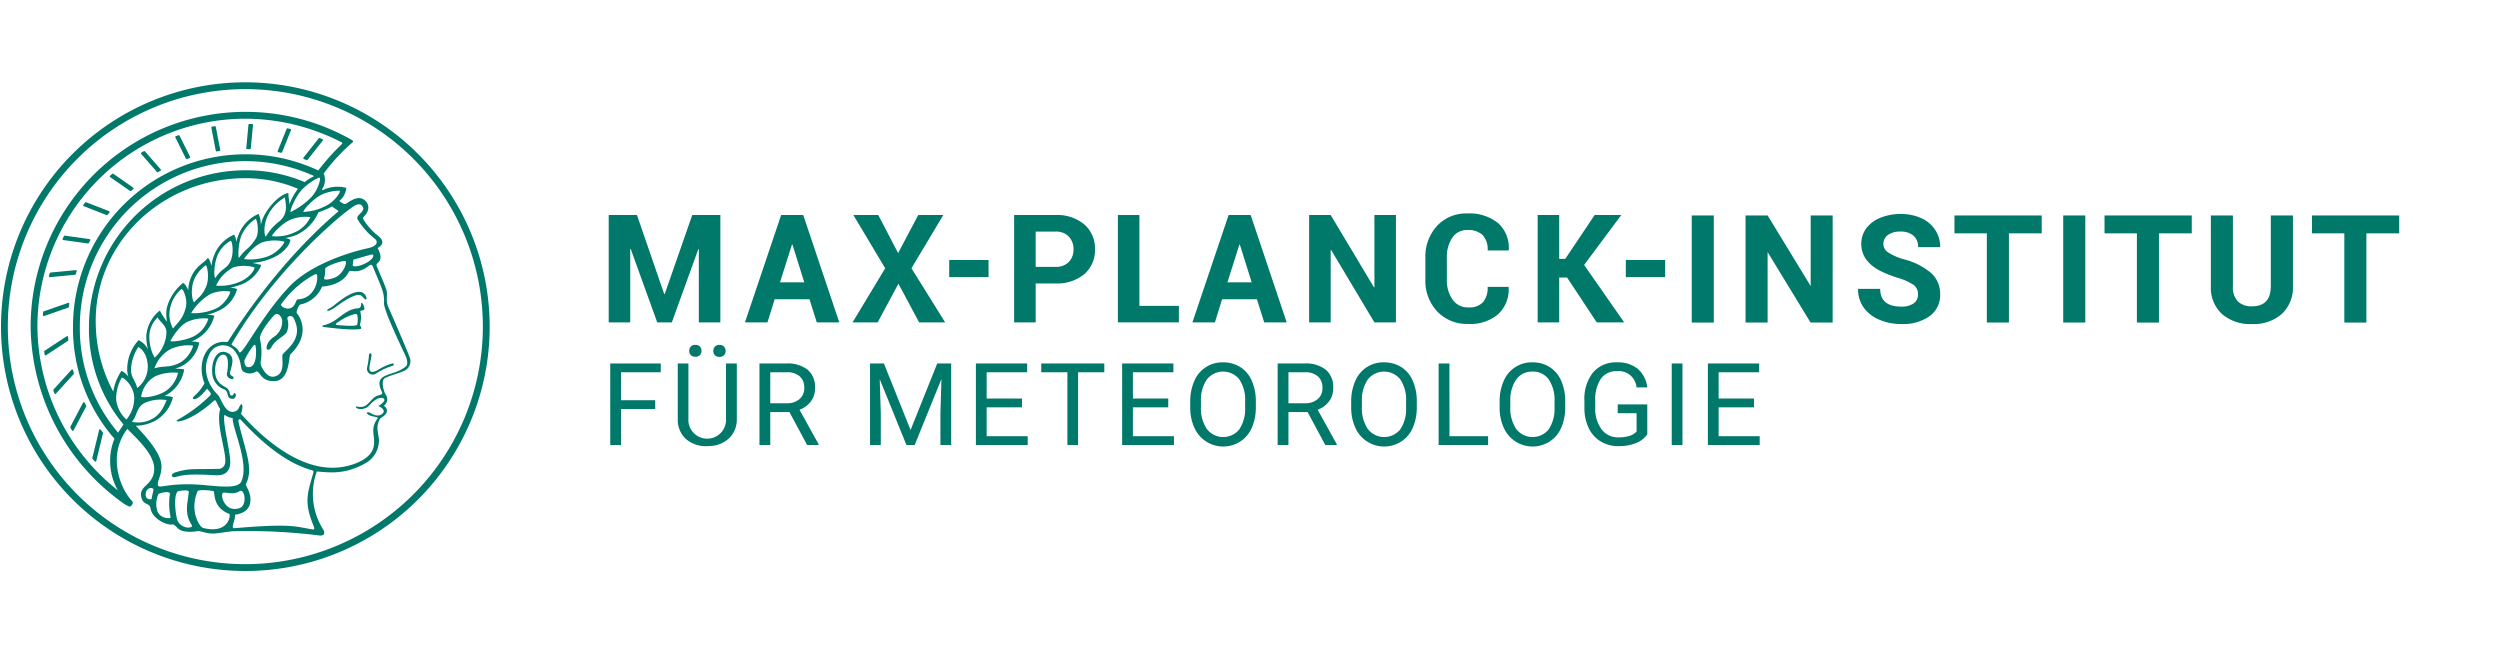 <svg xmlns="http://www.w3.org/2000/svg" width="486" height="127" viewBox="0 0 486 127">
  <g id="Logo" transform="translate(-9.673 -1.176)">
    <g id="MPG_Minerva" transform="translate(9.865 17.176)">
      <path id="Pfad_1143" data-name="Pfad 1143" d="M57.368,16.176a47.5,47.5,0,1,0,47.5,47.5A47.554,47.554,0,0,0,57.368,16.176Zm0,93.673a46.173,46.173,0,1,1,46.173-46.174A46.225,46.225,0,0,1,57.368,109.849Z" transform="translate(-9.865 -16.176)" fill="#00786a"/>
      <path id="Pfad_1144" data-name="Pfad 1144" d="M83.3,58.1c-.658-1.374-.207-2.275-.4-3.281-.145-.741-1.249-3.184-1.952-4.875-.331-.8,1.7-.6.2-3.477-.042-.086,2.089-.873-.042-2.49a11.847,11.847,0,0,1-2.69-3.019.459.459,0,0,1,.014-.587c1.206-1.07,1.23-2.612-.079-3.4-.944-.568-2.028.009-3.025.655-.329.213-.494.343-.836.2a6.324,6.324,0,0,1-.814-.516,3.586,3.586,0,0,0,1.372-2.557,6.6,6.6,0,0,0-4.588.448c-.054-.03-.113-.063-.177-.1a3.236,3.236,0,0,0,.374-3.127l0,0a36.543,36.543,0,0,1,5.575-6.033l.042-.045c.119-.121.163-.257-.065-.4-.193-.121-.248-.149-.483-.279a41.785,41.785,0,0,0-62.04,36.511A42.668,42.668,0,0,0,31.5,95.925a6.475,6.475,0,0,0,1.249.735.409.409,0,0,0,.489-.088l.163-.216a.614.614,0,0,0,.146-.383c0-.3-.441-.578-.959-1.345a12.558,12.558,0,0,1-2.156-6.851,9.924,9.924,0,0,1,2.055-6.164c1.667,1.736,5.3,4.929,5.222,7.832-.088,3.262-3.139,3.1-2.482,5.548.414,1.535,1.563.9,1.76,2.067.344,2.017,3.057,3.308,4.239,3.13.285-.042.53.195,1.1.77.806.818,2.791.708,3.673.547.836-.152,1.889.611,3.64.418,2.192-.242,2.749-.411,3.685-.424a112.711,112.711,0,0,1,16.32.808c1.055.166,1.39-.309.918-1.134a12.9,12.9,0,0,1-1.249-11.281c2.262.152,5.513.764,9.795-1.809A5.1,5.1,0,0,0,81.4,83.776c-.048-.941-.46-2.132-.216-3.048.328-1.232.566-1.2.922-1.454,1.635-1.15.454-2.062.2-2.154a1.494,1.494,0,0,0,.465-2.074c-.293-.311-1.184-2.814-.157-3.335,1.11-.563,2.373-.8,3.647-1.362a2.054,2.054,0,0,0,1.075-2.742C86.742,65.978,83.4,58.317,83.3,58.1ZM37.2,95.273c-.32.063-1.345.1-1.116-1.246.142-.832,1.045-1.181,1.5-.708C37.494,93.965,37.271,94.6,37.2,95.273ZM76.561,38.289c.54-.34,1.122-.485,1.463-.146,1.188,1.173-1.288,1.831-.773,2.733a13.807,13.807,0,0,0,3.377,3.806c.559.429.639,1.4-1.493,1.837s-10.69,2.7-15.2,7.473c-5.645,5.98-9.233,13.728-9.723,12.662s-1.624-1.246-1.448-1.55C60.871,51.136,73.572,40.17,76.561,38.289ZM80.278,48.1c-.465,1.332-4.146,2.515-3.972,1.579.079-.423.009-.978.29-1.027.408-.069,1.572-.476,3.379-.939C80.156,47.669,80.393,47.77,80.278,48.1Zm-9.336,2.419c-.094-.545,3.863-1.875,4-1.483.254.728-.817,2.68-2.142,3.167-1.5.554-2.13.39-2.073.175A5.843,5.843,0,0,0,70.942,50.519ZM61.758,71.151c-1.819,1.116-2.807-1.016-3.063-1.389a1.79,1.79,0,0,1-.243-1.431,11.5,11.5,0,0,0-.187-4.206c-.181-1.2,2.292-4.161,2.847-4.679.58-.537,1.419.269,1.473,1.144A3.552,3.552,0,0,1,60.8,63.839c-1.172.873-1.393,2.006-1.172,2.31.088.119.613.122.844-.37.705-1.5,2.719-2.257,3.042-3.042a3.978,3.978,0,0,0,.085-2.532c-.042-.451.4-.566.731-.516.429.065.619.648.836,1.212,1.3,3.4-1.975,5.447-2.5,6.252C62.423,67.523,63.173,70.283,61.758,71.151ZM64.5,57.986c-.975.663-2.381-.236-2.1-.636a19.737,19.737,0,0,1,5.19-4.987c1.553-.966,1.718-1.034,1.8-.488a4.643,4.643,0,0,1-1.185,3.394,3.7,3.7,0,0,1-2.612,1.162C65.234,56.512,65.255,57.476,64.5,57.986ZM55.79,69.576c-.447-.1-.616-.972-.524-1.318a13.052,13.052,0,0,1,1.809-2.917c.106-.139.323-.011.346.157C57.679,67.345,57.419,69.934,55.79,69.576ZM70.344,36.038a8.3,8.3,0,0,1,3.388-.728c.37.044-.827,2.174-2.962,3.09a9.627,9.627,0,0,1-4.029,1.022C66.459,39.284,68.6,36.821,70.344,36.038Zm-37.679,35.4a3.719,3.719,0,0,0-1.321-1.119,10.176,10.176,0,0,0-1.6,4.045,28.719,28.719,0,0,1-3.386-12.63C25.723,45.716,39.137,32.821,55.5,32.876a25.891,25.891,0,0,1,10.157,2.065,11.812,11.812,0,0,0-1.665,3c-.017-.868-.245-1.541-.181-2.085.039-.334-2.319.4-4.413,3.735a8.124,8.124,0,0,0-.975,2.416,4.956,4.956,0,0,0-.423-2.2,7.276,7.276,0,0,0-3.851,3.963,9.145,9.145,0,0,0-.494,1.552,3.152,3.152,0,0,0-.406-1.475,7.162,7.162,0,0,0-3.9,4.037,7.586,7.586,0,0,0-.51,2.074c-.222-1.045-.627-1.683-.755-1.522-.865,1.1-2.553,1.584-3.451,4.348a6.557,6.557,0,0,0-.3,1.9c-.373-.936-.9-1.475-1.016-1.449a9.218,9.218,0,0,0-3.176,4.92,7.471,7.471,0,0,0,.068,2.612,11.282,11.282,0,0,1-1.4-2.168,6.9,6.9,0,0,0-2.631,4.848,10.006,10.006,0,0,0,.332,2.764A3.661,3.661,0,0,0,34.66,64.37a8.363,8.363,0,0,0-2.174,4.993A5.34,5.34,0,0,0,32.665,71.437ZM66.177,35.395c1.288-1.526,3.475-2.754,3.72-2.6s-.367,2.512-1.778,3.9a14.543,14.543,0,0,1-3.884,2.752C63.978,39.429,65.019,36.768,66.177,35.395ZM62,41.29a9.8,9.8,0,0,0-2.547,2.874c-.249.4-.854-2.251.77-4.8a8.616,8.616,0,0,1,2.933-2.775C63.013,37.214,64.118,39.573,62,41.29Zm-4.583,3.4c-1.529,2.283-1.617,1.5-3.291,3.734a10.9,10.9,0,0,1,.473-4.248,7.466,7.466,0,0,1,2.819-3.389C57.661,40.739,58.262,43.429,57.416,44.687Zm-5.009,4.564c-.787,1.374-1.5,1.058-2.813,3.007-.145.216-.491-1.612.294-4.081a5.935,5.935,0,0,1,2.677-3.133C52.866,44.974,53.343,47.619,52.407,49.251Zm-4.665,4.836c-.8,1.745-1.316,1.8-2.248,2.89-.16.187-.856-1.659-.181-3.98A6.62,6.62,0,0,1,47.7,49.823C47.937,49.574,48.594,52.232,47.742,54.086Zm-3.794,2.989a4.159,4.159,0,0,1-.217,1.357C43.16,60.4,42,61.224,41.373,62.11a5.986,5.986,0,0,1-.72-2.65A6.73,6.73,0,0,1,43,54.425C43.343,54.409,43.948,55.854,43.948,57.076Zm-3.863,5.793a6.871,6.871,0,0,1-2.295,4.893,7.956,7.956,0,0,1-1-3.433,5.225,5.225,0,0,1,1.6-4.405C38.639,60.738,40.107,61.383,40.085,62.868ZM34.615,65.7c.8.4,1.756,1.56,1.846,3.706a5.242,5.242,0,0,1-2.056,4.262c-.42-1.644-1.215-1.99-1.2-3.622A8.468,8.468,0,0,1,34.615,65.7Zm3.294,5.68a8.771,8.771,0,0,1,4.428-.673,5.758,5.758,0,0,1-2.675,3.715c-2.012,1.078-4.282,1.178-4.487.921A5.469,5.469,0,0,1,37.909,71.38Zm-.159-1.531a6.73,6.73,0,0,1,3.207-3.785h0a8.49,8.49,0,0,1,4.236-.663c.243.1-.768,2.526-2.633,3.418C40.476,69.818,39.641,69.235,37.751,69.849Zm3.107-5.335c.085-.21,1.593-2.917,3.364-3.747a8.089,8.089,0,0,1,4.022-.6A5.665,5.665,0,0,1,45.428,63.6C43.441,64.591,40.772,64.724,40.858,64.514Zm4.035-5.406a10.5,10.5,0,0,1,3.779-3.734,6.833,6.833,0,0,1,3.792-.459c.172.115-.836,2.47-2.9,3.376A10.635,10.635,0,0,1,44.893,59.108Zm4.837-5.35a7.718,7.718,0,0,1,3.35-3.548,7.438,7.438,0,0,1,4.022-.029c.429.029-.6,2.046-3.006,2.932A9.426,9.426,0,0,1,49.73,53.757Zm5.43-5.153c.032-.128,1.827-2.657,3.676-3.3a8.08,8.08,0,0,1,4.144-.1c.231.1-1.246,2.3-3.507,2.982A10.223,10.223,0,0,1,55.161,48.6Zm5.483-4.455c-.237-.166,1.931-2.589,3.694-3.259a7.8,7.8,0,0,1,3.738-.45,5.988,5.988,0,0,1-3.211,3.028A8.279,8.279,0,0,1,60.644,44.149ZM30.637,93.555A40.985,40.985,0,0,1,15,61.733,40.468,40.468,0,0,1,55.425,21.312a40.9,40.9,0,0,1,18.751,4.612.185.185,0,0,1,.036.3,41.964,41.964,0,0,0-4.606,5.154,33.185,33.185,0,0,0-14.181-3.148,33.542,33.542,0,0,0-33.505,33.5,32.61,32.61,0,0,0,8.063,21.8,10.957,10.957,0,0,0-.841,4.268A11.549,11.549,0,0,0,30.637,93.555Zm.066-11.24-.021.018a31.337,31.337,0,0,1-7.432-20.6A32.194,32.194,0,0,1,68.815,32.467a8.729,8.729,0,0,0-1.849,1.175,28.843,28.843,0,0,0-11.54-2.305,30.433,30.433,0,0,0-30.4,30.4,29,29,0,0,0,6.711,19.018C31.478,81.14,31.117,81.688,30.7,82.315Zm1.6-2.526a6.141,6.141,0,0,1-1.985-3.777c-.006-.091-.009-.177-.009-.264a8.465,8.465,0,0,1,1.072-4.081c.214-.214,2.414,1.495,2.447,3.948A6.487,6.487,0,0,1,32.305,79.789Zm3.628-3.259a7.6,7.6,0,0,1,4.209-.515c-.143.115-.83,2.645-2.8,3.634a5.607,5.607,0,0,1-3.972.586C34.431,79.077,34.208,77.352,35.933,76.53ZM38.3,97.543a4.794,4.794,0,0,1,.229-3.276c.784-.382,2.218-.53,2.242-.072a12.488,12.488,0,0,0,.133,4.623C40.757,99.157,38.8,99.009,38.3,97.543Zm.13-5c-.154-.9.71-1.76.691-3.72-.023-2.4-2.985-5.7-4.993-7.814a8.646,8.646,0,0,0,3.56-.865,7.2,7.2,0,0,0,3.66-4.688,4.266,4.266,0,0,0-1.685-.214q.163-.079.331-.168a7.072,7.072,0,0,0,3.548-5.029,7.757,7.757,0,0,0-1.8-.118q.428-.143.883-.325a6.55,6.55,0,0,0,3.845-4.78,5.4,5.4,0,0,0-1.567-.2c.275-.106.554-.228.841-.37A6.993,6.993,0,0,0,49.391,59.6a5.239,5.239,0,0,0-1.472-.169,10.863,10.863,0,0,0,2.038-.663,6.553,6.553,0,0,0,3.869-4.342,4.3,4.3,0,0,0-1.338-.257,19.191,19.191,0,0,0,1.966-.56c2.991-1.022,4.2-3.881,4.022-3.9-.4-.036-.96-.232-1.68-.359a11.244,11.244,0,0,0,2.955-.6c3.231-1.092,4.377-3.038,4.434-3.881a2.382,2.382,0,0,0-1.016-.362,11.175,11.175,0,0,0,2.1-.566A8.6,8.6,0,0,0,69.637,39.5a17.162,17.162,0,0,0,1.759-.684,9.292,9.292,0,0,0,.868-.448c.148.112.382.281.732.506.456.293.617.362.393.554C63.12,48.179,55.425,59.228,52.067,64.6c-.1.151-.272.124-.557.1-3.6-.239-5.636,4.043-4.025,8.057a9,9,0,0,1-2.04,2.506c-.13.115-.474.616.11.563.841-.075,1.914-1.422,2.428-2.028.213.266,1,.925.622,1.3a28.921,28.921,0,0,1-6.318,4.73c-1.144.559,1.91.945,7.114-3.761.306-.276.67,1.085,1.134,1.67-.894,2.95,1.31,8.645.966,10.431a1.3,1.3,0,0,1-1.286,1.217c-5.157.106-5.663-.13-8.287.643-1.224.361-.9,1.169-.014.927,1.005-.273,2.061-.681,7.645-.332,1.363.085,2.924-.276,2.933-2.58.011-2.089-1.65-8.32-1.089-9.171a2.98,2.98,0,0,0,1.56.63c-.075,2.031,3.2,8.6,1.739,12.218-.54,1.345-2.915,1.244-6.979.842C40.81,91.877,38.568,93.374,38.426,92.545ZM54.308,97.01c-2.69.931-3.75-2.213-3.308-2.891.266-.408,1.964.462,3.285-.389C55.3,93.073,55.866,96.47,54.308,97.01ZM42.1,98.973c-.376-1.664-.527-4.549.165-5.19.137-.127,2.207-.424,2.169.048-.159,1.988-.962,4.206.551,6.416C45.55,101.075,42.6,101.206,42.1,98.973Zm5.13,1.9c-.722-.178-2.714-3.352-1.093-7.138.172-.4,2.659-.151,3.075-.026s-.343,3.1,3.074,4.42C52.635,98.266,52.271,102.125,47.229,100.875ZM68.6,90.3c-1.155,4-1.738,5.593,0,9.935.231.577.4,1.012-.1.925-3.495-.6-4.25-1.173-15.224-.243-.79.066.258-1.531.13-2.619,1-.128,2.6-.586,2.942-2.218.412-1.981-.968-3.435-.821-3.718,1.555-3.035-.1-6.4-1.416-12.031-.124-.528.181-.758.412-.509,7.052,7.632,11.545,9.147,13.972,9.869C68.736,89.765,68.688,90.04,68.6,90.3Zm18.03-20.842c-1.473,1.3-3.738,1.41-4.653,2.242-.477.435-.693,1.119-.177,2.337.3.7.5.79-.51,1.06-1.641.439-1.866,2.6-3.957,2.2-.836-.159-.236.377.065.406a2.29,2.29,0,0,0,2.089-.616,5.777,5.777,0,0,1,1.621-1.344c.663-.251,1.333-.234,1.345.261.009.379-.829.98-1.181,1.143.427.223,1.736.889.62,1.647-.871.592-2.07-.228-2.242-.329-.258-.151-.752-.075-.589.125.646.79,2.381.583,2.068,1-1.6,2.151-.3,3.407-.782,5.569-.494,2.192-3.493,3.392-5.8,3.809-7.855,1.418-15.5-5.264-19.973-10.3.408-.956.355-2.2-.054-1.76-.386.418-.322,1.116-1.255,1.353-1.8.454-2.576-2.672-3.134-3.219-2.188-2.144-3.056-5.172-1.748-7.82a2.9,2.9,0,0,1,5.156-.521c1.36,2.012.731,3.157,1.5,3.759a2.275,2.275,0,0,0,2.471.011c.827-.226.764,1.958,3.586,1.857,3.036-.109,2.692-4.83,3.122-5.248,3.9-3.8,1.905-7.189,1.2-7.976-.19-.213.432-1.608.661-1.658a5.945,5.945,0,0,0,4.277-3.512s3.8-.065,5.151-2.8c.361-.731,1.481.707,4.017-1.288a.394.394,0,0,1,.663.145c1.629,4,2.316,5.1,2.191,7.141-.092,1.483,3.955,9.71,4.25,10.422C86.963,68.349,87.013,69.126,86.634,69.461Z" transform="translate(-7.922 -14.235)" fill="#00786a"/>
      <path id="Pfad_1145" data-name="Pfad 1145" d="M58.031,43.156c-2.212.082-4.78,2.791-5.619,3.167-.88.394-.566.643-.056.457,1.1-.4,2.671-2.083,4.839-2.867,1.71-.619,1.6.79,2.242.713C59.737,44.591,59.308,43.11,58.031,43.156Z" transform="translate(11.539 -2.424)" fill="#00786a"/>
      <path id="Pfad_1146" data-name="Pfad 1146" d="M58.838,44.593c-.183.044.193.989-.768,1.048-2.079.128-3.726,2.1-4.993,2.687a6.3,6.3,0,0,1-1.721.631c-.169.045-.106.263.035.281,5.3.71,7.337.515,7.382.322.086-.364-.294-.547-.216-.781A4.823,4.823,0,0,0,58.63,46.3c-.1-.362.784-.119.784-.608C59.414,45.431,59.148,44.519,58.838,44.593Zm-.815,4.186c-.1.414-2.468.225-3.756.112-.306-.026-.821-.074.162-.66a9.681,9.681,0,0,1,3.223-1.508.335.335,0,0,1,.394.273A4.267,4.267,0,0,1,58.023,48.78Z" transform="translate(11.232 -1.694)" fill="#00786a"/>
      <path id="Pfad_1147" data-name="Pfad 1147" d="M62.012,53.026a9.715,9.715,0,0,0-2.65,1.131c-.355.225-2.014,1.249-1.9-.37.042-.568.411-1.975.4-2.358-.014-.586-.483-.355-.491-.009a15.476,15.476,0,0,1-.352,2.382,1.118,1.118,0,0,0,1.667,1.238A13.214,13.214,0,0,1,61.959,53.5C62.24,53.452,62.291,53.031,62.012,53.026Z" transform="translate(14.164 1.61)" fill="#00786a"/>
      <path id="Pfad_1148" data-name="Pfad 1148" d="M41.478,58.916c-.313-.118-.226.53-.651.457-.556-.094-.089-.593-.812-1.36-.361-.38-1.265-.54-1.932-1.609-1.055-1.689-.148-5.455,1.395-4.914.859.3.708,2.3.451,3.649-.159.832,1.137,1.244,1.255.953.2-.489-.477-.442-.631-.889-.237-.687,1.587-3.433-.8-4.229-1.741-.581-2.887,1.611-2.677,4.035a3.555,3.555,0,0,0,2.313,3.176c1.051.39.254,1.827,1.67,1.833C41.687,60.022,41.817,59.043,41.478,58.916Z" transform="translate(3.993 1.513)" fill="#00786a"/>
      <path id="Pfad_1149" data-name="Pfad 1149" d="M49.423,27.629a.183.183,0,0,0,.207-.057l2.944-3.726a.185.185,0,0,0-.074-.285q-.247-.1-.5-.2a.187.187,0,0,0-.213.057L48.831,27.16a.183.183,0,0,0,.083.287C49.085,27.507,49.254,27.567,49.423,27.629Z" transform="translate(9.976 -12.52)" fill="#00786a"/>
      <path id="Pfad_1150" data-name="Pfad 1150" d="M45.642,26.749c.169.032.338.065.507.1a.185.185,0,0,0,.208-.112l1.723-4.265a.182.182,0,0,0-.13-.248c-.19-.044-.38-.083-.572-.124a.11.11,0,0,0-.125.066c-.219.54-1.419,3.513-1.748,4.331A.184.184,0,0,0,45.642,26.749Z" transform="translate(8.294 -13.157)" fill="#00786a"/>
      <path id="Pfad_1151" data-name="Pfad 1151" d="M41.632,26.439q.256,0,.512.009a.185.185,0,0,0,.187-.166l.426-4.528a.184.184,0,0,0-.178-.2c-.172-.006-.344-.009-.518-.014a.185.185,0,0,0-.187.168l-.424,4.532A.185.185,0,0,0,41.632,26.439Z" transform="translate(6.233 -13.443)" fill="#00786a"/>
      <path id="Pfad_1152" data-name="Pfad 1152" d="M38.025,26.734c.168-.027.337-.053.506-.077a.183.183,0,0,0,.154-.217l-.862-4.463a.184.184,0,0,0-.208-.148c-.171.026-.341.053-.51.082a.184.184,0,0,0-.151.217l.862,4.46A.182.182,0,0,0,38.025,26.734Z" transform="translate(3.94 -13.296)" fill="#00786a"/>
      <path id="Pfad_1153" data-name="Pfad 1153" d="M34.367,27.521a.184.184,0,0,0,.225.092q.245-.086.489-.168a.184.184,0,0,0,.106-.257l-2.043-4.1A.186.186,0,0,0,32.917,23c-.163.057-.326.116-.489.175a.183.183,0,0,0-.1.255Z" transform="translate(1.573 -12.705)" fill="#00786a"/>
      <path id="Pfad_1154" data-name="Pfad 1154" d="M30.987,29.081a.184.184,0,0,0,.229.039c.149-.086.3-.171.454-.255a.183.183,0,0,0,.051-.282l-3.056-3.489a.185.185,0,0,0-.232-.039c-.151.089-.3.178-.45.269a.185.185,0,0,0-.044.279Z" transform="translate(-0.675 -11.663)" fill="#00786a"/>
      <path id="Pfad_1155" data-name="Pfad 1155" d="M27.8,31.294a.182.182,0,0,0,.223-.011l.411-.34a.184.184,0,0,0-.012-.293l-3.862-2.683a.184.184,0,0,0-.226.012c-.133.118-.267.236-.4.353a.186.186,0,0,0,.018.29Z" transform="translate(-2.723 -10.182)" fill="#00786a"/>
      <path id="Pfad_1156" data-name="Pfad 1156" d="M24.99,34.117a.185.185,0,0,0,.21-.056c.112-.14.226-.278.341-.415a.183.183,0,0,0-.072-.29l-4.44-1.729a.186.186,0,0,0-.214.059c-.109.142-.217.284-.325.427a.184.184,0,0,0,.08.282Z" transform="translate(-4.469 -8.307)" fill="#00786a"/>
      <path id="Pfad_1157" data-name="Pfad 1157" d="M17.955,36.774l4.759.664a.183.183,0,0,0,.187-.1c.086-.162.174-.322.261-.48a.183.183,0,0,0-.134-.272l-4.783-.666a.187.187,0,0,0-.192.1c-.08.162-.16.325-.239.486A.183.183,0,0,0,17.955,36.774Z" transform="translate(-5.823 -6.11)" fill="#00786a"/>
      <path id="Pfad_1158" data-name="Pfad 1158" d="M16.245,41.727l4.852-.465a.185.185,0,0,0,.159-.128c.054-.177.11-.353.168-.528a.183.183,0,0,0-.192-.242l-4.881.465a.186.186,0,0,0-.16.136c-.048.177-.1.355-.142.533A.184.184,0,0,0,16.245,41.727Z" transform="translate(-6.716 -3.848)" fill="#00786a"/>
      <path id="Pfad_1159" data-name="Pfad 1159" d="M20.326,45.347c.021-.189.042-.377.066-.566a.184.184,0,0,0-.242-.2l-4.73,1.646a.186.186,0,0,0-.124.162c-.012.186-.024.371-.035.559a.185.185,0,0,0,.245.184L20.2,45.5A.183.183,0,0,0,20.326,45.347Z" transform="translate(-7.114 -1.702)" fill="#00786a"/>
      <path id="Pfad_1160" data-name="Pfad 1160" d="M20.12,49.62c-.014-.195-.027-.391-.038-.586a.184.184,0,0,0-.285-.143L15.514,51.7a.186.186,0,0,0-.082.178c.024.189.05.377.077.565a.186.186,0,0,0,.285.128l4.244-2.788A.179.179,0,0,0,20.12,49.62Z" transform="translate(-7.028 0.483)" fill="#00786a"/>
      <path id="Pfad_1161" data-name="Pfad 1161" d="M20.6,53.886c-.051-.2-.1-.4-.148-.595a.184.184,0,0,0-.316-.08l-3.484,3.836a.183.183,0,0,0-.038.184c.063.186.127.37.193.553a.185.185,0,0,0,.311.062l3.441-3.789A.181.181,0,0,0,20.6,53.886Z" transform="translate(-6.432 2.67)" fill="#00786a"/>
      <path id="Pfad_1162" data-name="Pfad 1162" d="M21.264,57.465l-2.456,4.674a.185.185,0,0,0,0,.18c.1.174.2.347.309.521a.185.185,0,0,0,.322-.011l2.431-4.624a.19.19,0,0,0,0-.169c-.1-.189-.19-.377-.282-.566A.184.184,0,0,0,21.264,57.465Z" transform="translate(-5.318 4.819)" fill="#00786a"/>
      <path id="Pfad_1163" data-name="Pfad 1163" d="M23.273,60.937a.184.184,0,0,0-.328.065L21.63,66.43a.182.182,0,0,0,.039.165c.136.159.275.317.414.474a.184.184,0,0,0,.317-.079l1.3-5.366a.188.188,0,0,0-.033-.154C23.535,61.294,23.4,61.116,23.273,60.937Z" transform="translate(-3.871 6.601)" fill="#00786a"/>
    </g>
    <g id="MPI_DE_Master_einzeilig" transform="translate(128.006 42.673)">
      <g id="Gruppe_895" data-name="Gruppe 895" transform="translate(0.298 25.546)">
        <path id="Pfad_1164" data-name="Pfad 1164" d="M97.061,61.233H90.409v7H88.317V52.382h9.822v1.709h-7.73v5.433h6.652Z" transform="translate(-88.317 -48.765)" fill="#00786a"/>
        <path id="Pfad_1165" data-name="Pfad 1165" d="M108.49,53.6V64.381a5.05,5.05,0,0,1-1.412,3.67,5.669,5.669,0,0,1-3.794,1.6l-.556.023a5.928,5.928,0,0,1-4.149-1.406A5.022,5.022,0,0,1,97.012,64.4V53.6h2.07V64.339a3.659,3.659,0,1,0,7.305.011V53.6Zm-9.245-2.456a1.186,1.186,0,0,1,.3-.826,1.126,1.126,0,0,1,.888-.335,1.149,1.149,0,0,1,.892.335,1.183,1.183,0,0,1,.3.826,1.091,1.091,0,0,1-1.2,1.147,1.133,1.133,0,0,1-.888-.328A1.164,1.164,0,0,1,99.245,51.147Zm4.682.023a1.208,1.208,0,0,1,.3-.833,1.12,1.12,0,0,1,.888-.34,1.137,1.137,0,0,1,.892.34,1.2,1.2,0,0,1,.3.833,1.091,1.091,0,0,1-1.2,1.147,1.146,1.146,0,0,1-.888-.328A1.169,1.169,0,0,1,103.926,51.17Z" transform="translate(-83.885 -49.986)" fill="#00786a"/>
        <path id="Pfad_1166" data-name="Pfad 1166" d="M113.356,61.822h-3.723v6.413h-2.1V52.382h5.248A6.22,6.22,0,0,1,116.9,53.6a4.393,4.393,0,0,1,1.443,3.549,4.277,4.277,0,0,1-.8,2.582,4.787,4.787,0,0,1-2.225,1.644L119.04,68.1v.131H116.8Zm-3.723-1.71h3.211a3.623,3.623,0,0,0,2.477-.808,2.728,2.728,0,0,0,.919-2.159,2.872,2.872,0,0,0-.877-2.259,3.7,3.7,0,0,0-2.53-.8h-3.2Z" transform="translate(-78.524 -48.765)" fill="#00786a"/>
        <path id="Pfad_1167" data-name="Pfad 1167" d="M124.468,52.382l5.183,12.935,5.183-12.935h2.711V68.235h-2.091V62.061l.2-6.664-5.205,12.839h-1.6l-5.195-12.807.207,6.632v6.175h-2.091V52.382Z" transform="translate(-71.267 -48.765)" fill="#00786a"/>
        <path id="Pfad_1168" data-name="Pfad 1168" d="M144.364,60.907h-6.871v5.618h7.98v1.711H135.4V52.382h9.964v1.709h-7.873V59.2h6.871Z" transform="translate(-64.317 -48.765)" fill="#00786a"/>
        <path id="Pfad_1169" data-name="Pfad 1169" d="M156.074,54.091h-5.1V68.235H148.9V54.091h-5.085V52.382h12.259Z" transform="translate(-60.029 -48.765)" fill="#00786a"/>
        <path id="Pfad_1170" data-name="Pfad 1170" d="M163.195,60.907h-6.871v5.618h7.98v1.711H154.233V52.382H164.2v1.709h-7.873V59.2h6.871Z" transform="translate(-54.719 -48.765)" fill="#00786a"/>
        <path id="Pfad_1171" data-name="Pfad 1171" d="M175.751,60.894a9.838,9.838,0,0,1-.784,4.067,5.936,5.936,0,0,1-2.222,2.651,6.128,6.128,0,0,1-8.922-2.628A9.39,9.39,0,0,1,163,61.036V59.891a9.672,9.672,0,0,1,.8-4.04,5.874,5.874,0,0,1,5.575-3.614,6.159,6.159,0,0,1,3.358.919,5.93,5.93,0,0,1,2.239,2.668,9.888,9.888,0,0,1,.784,4.067Zm-2.08-1.024a7.112,7.112,0,0,0-1.132-4.33,4.033,4.033,0,0,0-6.288,0,6.97,6.97,0,0,0-1.17,4.188v1.165a7.13,7.13,0,0,0,1.147,4.3,4.024,4.024,0,0,0,6.3.088,7.079,7.079,0,0,0,1.143-4.23Z" transform="translate(-50.25 -48.839)" fill="#00786a"/>
        <path id="Pfad_1172" data-name="Pfad 1172" d="M180.081,61.822h-3.723v6.413h-2.1V52.382H179.5a6.223,6.223,0,0,1,4.123,1.218,4.393,4.393,0,0,1,1.443,3.549,4.277,4.277,0,0,1-.8,2.582,4.783,4.783,0,0,1-2.227,1.644l3.724,6.729v.131h-2.243Zm-3.723-1.71h3.21a3.625,3.625,0,0,0,2.479-.808,2.728,2.728,0,0,0,.919-2.159,2.872,2.872,0,0,0-.877-2.259,3.7,3.7,0,0,0-2.53-.8h-3.2Z" transform="translate(-44.514 -48.765)" fill="#00786a"/>
        <path id="Pfad_1173" data-name="Pfad 1173" d="M196.478,60.894a9.838,9.838,0,0,1-.784,4.067,5.936,5.936,0,0,1-2.222,2.651,6.128,6.128,0,0,1-8.922-2.628,9.39,9.39,0,0,1-.823-3.948V59.891a9.671,9.671,0,0,1,.8-4.04,5.874,5.874,0,0,1,5.575-3.614,6.167,6.167,0,0,1,3.359.919,5.937,5.937,0,0,1,2.237,2.668,9.888,9.888,0,0,1,.784,4.067ZM194.4,59.87a7.112,7.112,0,0,0-1.134-4.33,4.033,4.033,0,0,0-6.288,0,6.97,6.97,0,0,0-1.17,4.188v1.165a7.119,7.119,0,0,0,1.149,4.3,4.024,4.024,0,0,0,6.3.088,7.1,7.1,0,0,0,1.143-4.23Z" transform="translate(-39.686 -48.839)" fill="#00786a"/>
        <path id="Pfad_1174" data-name="Pfad 1174" d="M197.091,66.525H204.6v1.711h-9.615V52.382h2.1Z" transform="translate(-33.945 -48.765)" fill="#00786a"/>
        <path id="Pfad_1175" data-name="Pfad 1175" d="M215.59,60.894a9.838,9.838,0,0,1-.784,4.067,5.936,5.936,0,0,1-2.222,2.651,6.128,6.128,0,0,1-8.922-2.628,9.39,9.39,0,0,1-.823-3.948V59.891a9.672,9.672,0,0,1,.8-4.04,5.874,5.874,0,0,1,5.575-3.614,6.159,6.159,0,0,1,3.358.919,5.93,5.93,0,0,1,2.239,2.668,9.888,9.888,0,0,1,.784,4.067Zm-2.08-1.024a7.112,7.112,0,0,0-1.132-4.33,3.737,3.737,0,0,0-3.167-1.507,3.7,3.7,0,0,0-3.121,1.507,6.97,6.97,0,0,0-1.17,4.188v1.165a7.119,7.119,0,0,0,1.147,4.3,4.024,4.024,0,0,0,6.3.088,7.078,7.078,0,0,0,1.143-4.23Z" transform="translate(-29.944 -48.839)" fill="#00786a"/>
        <path id="Pfad_1176" data-name="Pfad 1176" d="M225.978,66.229a4.822,4.822,0,0,1-2.248,1.726,9.068,9.068,0,0,1-3.358.572,6.532,6.532,0,0,1-3.444-.909A6.064,6.064,0,0,1,214.6,65.03a8.911,8.911,0,0,1-.844-3.886V59.761a8.343,8.343,0,0,1,1.671-5.554,5.83,5.83,0,0,1,4.7-1.97,6.024,6.024,0,0,1,4,1.268,5.537,5.537,0,0,1,1.849,3.6h-2.089a3.457,3.457,0,0,0-3.747-3.158,3.709,3.709,0,0,0-3.185,1.476,7.22,7.22,0,0,0-1.093,4.279V61a6.767,6.767,0,0,0,1.218,4.244,3.955,3.955,0,0,0,3.3,1.576,7.291,7.291,0,0,0,2.058-.261,3.173,3.173,0,0,0,1.46-.88V62.124h-3.67V60.415h5.749Z" transform="translate(-24.377 -48.839)" fill="#00786a"/>
        <path id="Pfad_1177" data-name="Pfad 1177" d="M227.09,68.235H225V52.382h2.089Z" transform="translate(-18.648 -48.765)" fill="#00786a"/>
        <path id="Pfad_1178" data-name="Pfad 1178" d="M238.618,60.907h-6.871v5.618h7.98v1.711H229.656V52.382h9.964v1.709h-7.873V59.2h6.871Z" transform="translate(-16.275 -48.765)" fill="#00786a"/>
      </g>
      <g id="Gruppe_897" data-name="Gruppe 897">
        <g id="Gruppe_896" data-name="Gruppe 896" transform="translate(66.194 9.042)">
          <path id="Pfad_1179" data-name="Pfad 1179" d="M139.613,42.386h-7.648V39.054h7.648Z" transform="translate(-131.965 -39.054)" fill="#00786a"/>
        </g>
        <path id="Pfad_1180" data-name="Pfad 1180" d="M99,48.647h-.087l-5.3-15.382H88.119V54.136h4.187V39.859l.085-.015,5.161,14.292h2.838l5.161-14.263.087.014V54.136h4.186V33.265h-5.462Z" transform="translate(-88.119 -32.963)" fill="#00786a"/>
        <path id="Pfad_1181" data-name="Pfad 1181" d="M116.99,33.265H112.7l-7.038,20.872h4.372l1.406-4.5h6.765l1.419,4.5H124Zm-4.516,13.088L114.8,39h.088l2.307,7.354Z" transform="translate(-79.176 -32.963)" fill="#00786a"/>
        <path id="Pfad_1182" data-name="Pfad 1182" d="M137.521,54.136,130.97,43.615l6.193-10.35H132.29l-3.914,7.4-3.856-7.4h-4.845l6.193,10.35-6.351,10.521h4.888l4.028-7.526,4.027,7.526Z" transform="translate(-72.116 -32.963)" fill="#00786a"/>
        <path id="Pfad_1183" data-name="Pfad 1183" d="M153.972,35.1a8.225,8.225,0,0,0-5.663-1.834h-7.985V54.137h4.188v-7.57h3.8a8.271,8.271,0,0,0,5.663-1.819,6.113,6.113,0,0,0,2.064-4.817A6.154,6.154,0,0,0,153.972,35.1Zm-3.01,7.29a3.48,3.48,0,0,1-2.653.953h-3.8V36.491h3.8a3.421,3.421,0,0,1,2.66.981,3.547,3.547,0,0,1,.9,2.486A3.394,3.394,0,0,1,150.961,42.39Z" transform="translate(-61.51 -32.963)" fill="#00786a"/>
        <path id="Pfad_1184" data-name="Pfad 1184" d="M165.542,50.926h-7.672V33.265h-4.187V54.136h11.859Z" transform="translate(-54.701 -32.963)" fill="#00786a"/>
        <path id="Pfad_1185" data-name="Pfad 1185" d="M170.319,33.265l-7.038,20.872h4.372l1.4-4.5h6.767l1.419,4.5h4.372l-7.01-20.872Zm-.229,13.088L172.412,39h.086l2.308,7.354Z" transform="translate(-49.809 -32.963)" fill="#00786a"/>
        <path id="Pfad_1186" data-name="Pfad 1186" d="M182.5,40.074l.086-.014L191,54.136h4.186V33.265H191V47.313l-.086.015L182.5,33.265H178.31V54.136H182.5Z" transform="translate(-42.148 -32.963)" fill="#00786a"/>
        <path id="Pfad_1187" data-name="Pfad 1187" d="M207.4,34.929a8.813,8.813,0,0,0-5.963-1.864,7.674,7.674,0,0,0-5.906,2.431,8.822,8.822,0,0,0-2.251,6.243v4.143a8.667,8.667,0,0,0,2.308,6.243,8,8,0,0,0,6.063,2.416,8.293,8.293,0,0,0,5.776-1.892,6.529,6.529,0,0,0,2.037-5.233l-.029-.086h-4.057a4.268,4.268,0,0,1-.925,3.018,3.672,3.672,0,0,1-2.8.983,3.609,3.609,0,0,1-3.089-1.52,6.5,6.5,0,0,1-1.111-3.928V41.71A6.69,6.69,0,0,1,198.5,37.8a3.373,3.373,0,0,1,2.932-1.513,4.041,4.041,0,0,1,2.989.981,4.107,4.107,0,0,1,.966,2.989h4.072l.029-.086A6.419,6.419,0,0,0,207.4,34.929Z" transform="translate(-34.519 -33.065)" fill="#00786a"/>
        <path id="Pfad_1188" data-name="Pfad 1188" d="M223.993,33.265h-5.175L213.1,41.794h-1.175V33.265h-4.187V54.136h4.187V45.421h1.534l5.762,8.716h5.332L216.769,42.97Z" transform="translate(-27.149 -32.963)" fill="#00786a"/>
        <path id="Pfad_1189" data-name="Pfad 1189" d="M226.738,42.386H219.09V39.054h7.648Z" transform="translate(-21.362 -30.012)" fill="#00786a"/>
        <path id="Pfad_1190" data-name="Pfad 1190" d="M231.867,54.143h-4.289V33.323h4.289Z" transform="translate(-17.036 -32.933)" fill="#00786a"/>
        <path id="Pfad_1191" data-name="Pfad 1191" d="M251.438,54.143h-4.292l-8.35-13.7v13.7h-4.289V33.323H238.8l8.367,13.729V33.323h4.275Z" transform="translate(-13.504 -32.933)" fill="#00786a"/>
        <path id="Pfad_1192" data-name="Pfad 1192" d="M260.653,48.778a2.205,2.205,0,0,0-.858-1.866,11.2,11.2,0,0,0-3.09-1.372,22.047,22.047,0,0,1-3.531-1.422q-3.546-1.916-3.548-5.163a5.019,5.019,0,0,1,.953-3.01,6.206,6.206,0,0,1,2.73-2.065,10.27,10.27,0,0,1,4-.744,9.372,9.372,0,0,1,3.975.808,6.328,6.328,0,0,1,2.71,2.281,5.968,5.968,0,0,1,.965,3.346h-4.289a2.805,2.805,0,0,0-.9-2.224,3.709,3.709,0,0,0-2.532-.793,3.954,3.954,0,0,0-2.444.664,2.1,2.1,0,0,0-.873,1.751,2.007,2.007,0,0,0,1.024,1.7,11.593,11.593,0,0,0,3.009,1.286,13,13,0,0,1,5.334,2.731,5.439,5.439,0,0,1,1.673,4.061,5.008,5.008,0,0,1-2.044,4.239,8.941,8.941,0,0,1-5.5,1.538,10.624,10.624,0,0,1-4.378-.88,6.927,6.927,0,0,1-3.009-2.41,6.168,6.168,0,0,1-1.037-3.546h4.306q0,3.447,4.118,3.447a4.02,4.02,0,0,0,2.388-.622A2.027,2.027,0,0,0,260.653,48.778Z" transform="translate(-6.125 -33.03)" fill="#00786a"/>
        <path id="Pfad_1193" data-name="Pfad 1193" d="M278.368,36.8h-6.375V54.143H267.7V36.8h-6.292V33.323h16.959Z" transform="translate(0.208 -32.933)" fill="#00786a"/>
        <path id="Pfad_1194" data-name="Pfad 1194" d="M279.7,54.143h-4.291V33.323H279.7Z" transform="translate(7.346 -32.933)" fill="#00786a"/>
        <path id="Pfad_1195" data-name="Pfad 1195" d="M297.69,36.8h-6.377V54.143h-4.291V36.8H280.73V33.323h16.96Z" transform="translate(10.056 -32.933)" fill="#00786a"/>
        <path id="Pfad_1196" data-name="Pfad 1196" d="M310.38,33.323V47.036a7.025,7.025,0,0,1-2.138,5.406A8.244,8.244,0,0,1,302.4,54.43a8.335,8.335,0,0,1-5.791-1.931,6.9,6.9,0,0,1-2.188-5.305V33.323h4.289V47.066a3.974,3.974,0,0,0,.98,2.982,3.757,3.757,0,0,0,2.71.936q3.617,0,3.675-3.8V33.323Z" transform="translate(17.035 -32.933)" fill="#00786a"/>
        <path id="Pfad_1197" data-name="Pfad 1197" d="M324.4,36.8h-6.377V54.143h-4.289V36.8H307.44V33.323H324.4Z" transform="translate(23.671 -32.933)" fill="#00786a"/>
      </g>
    </g>
  </g>
</svg>
